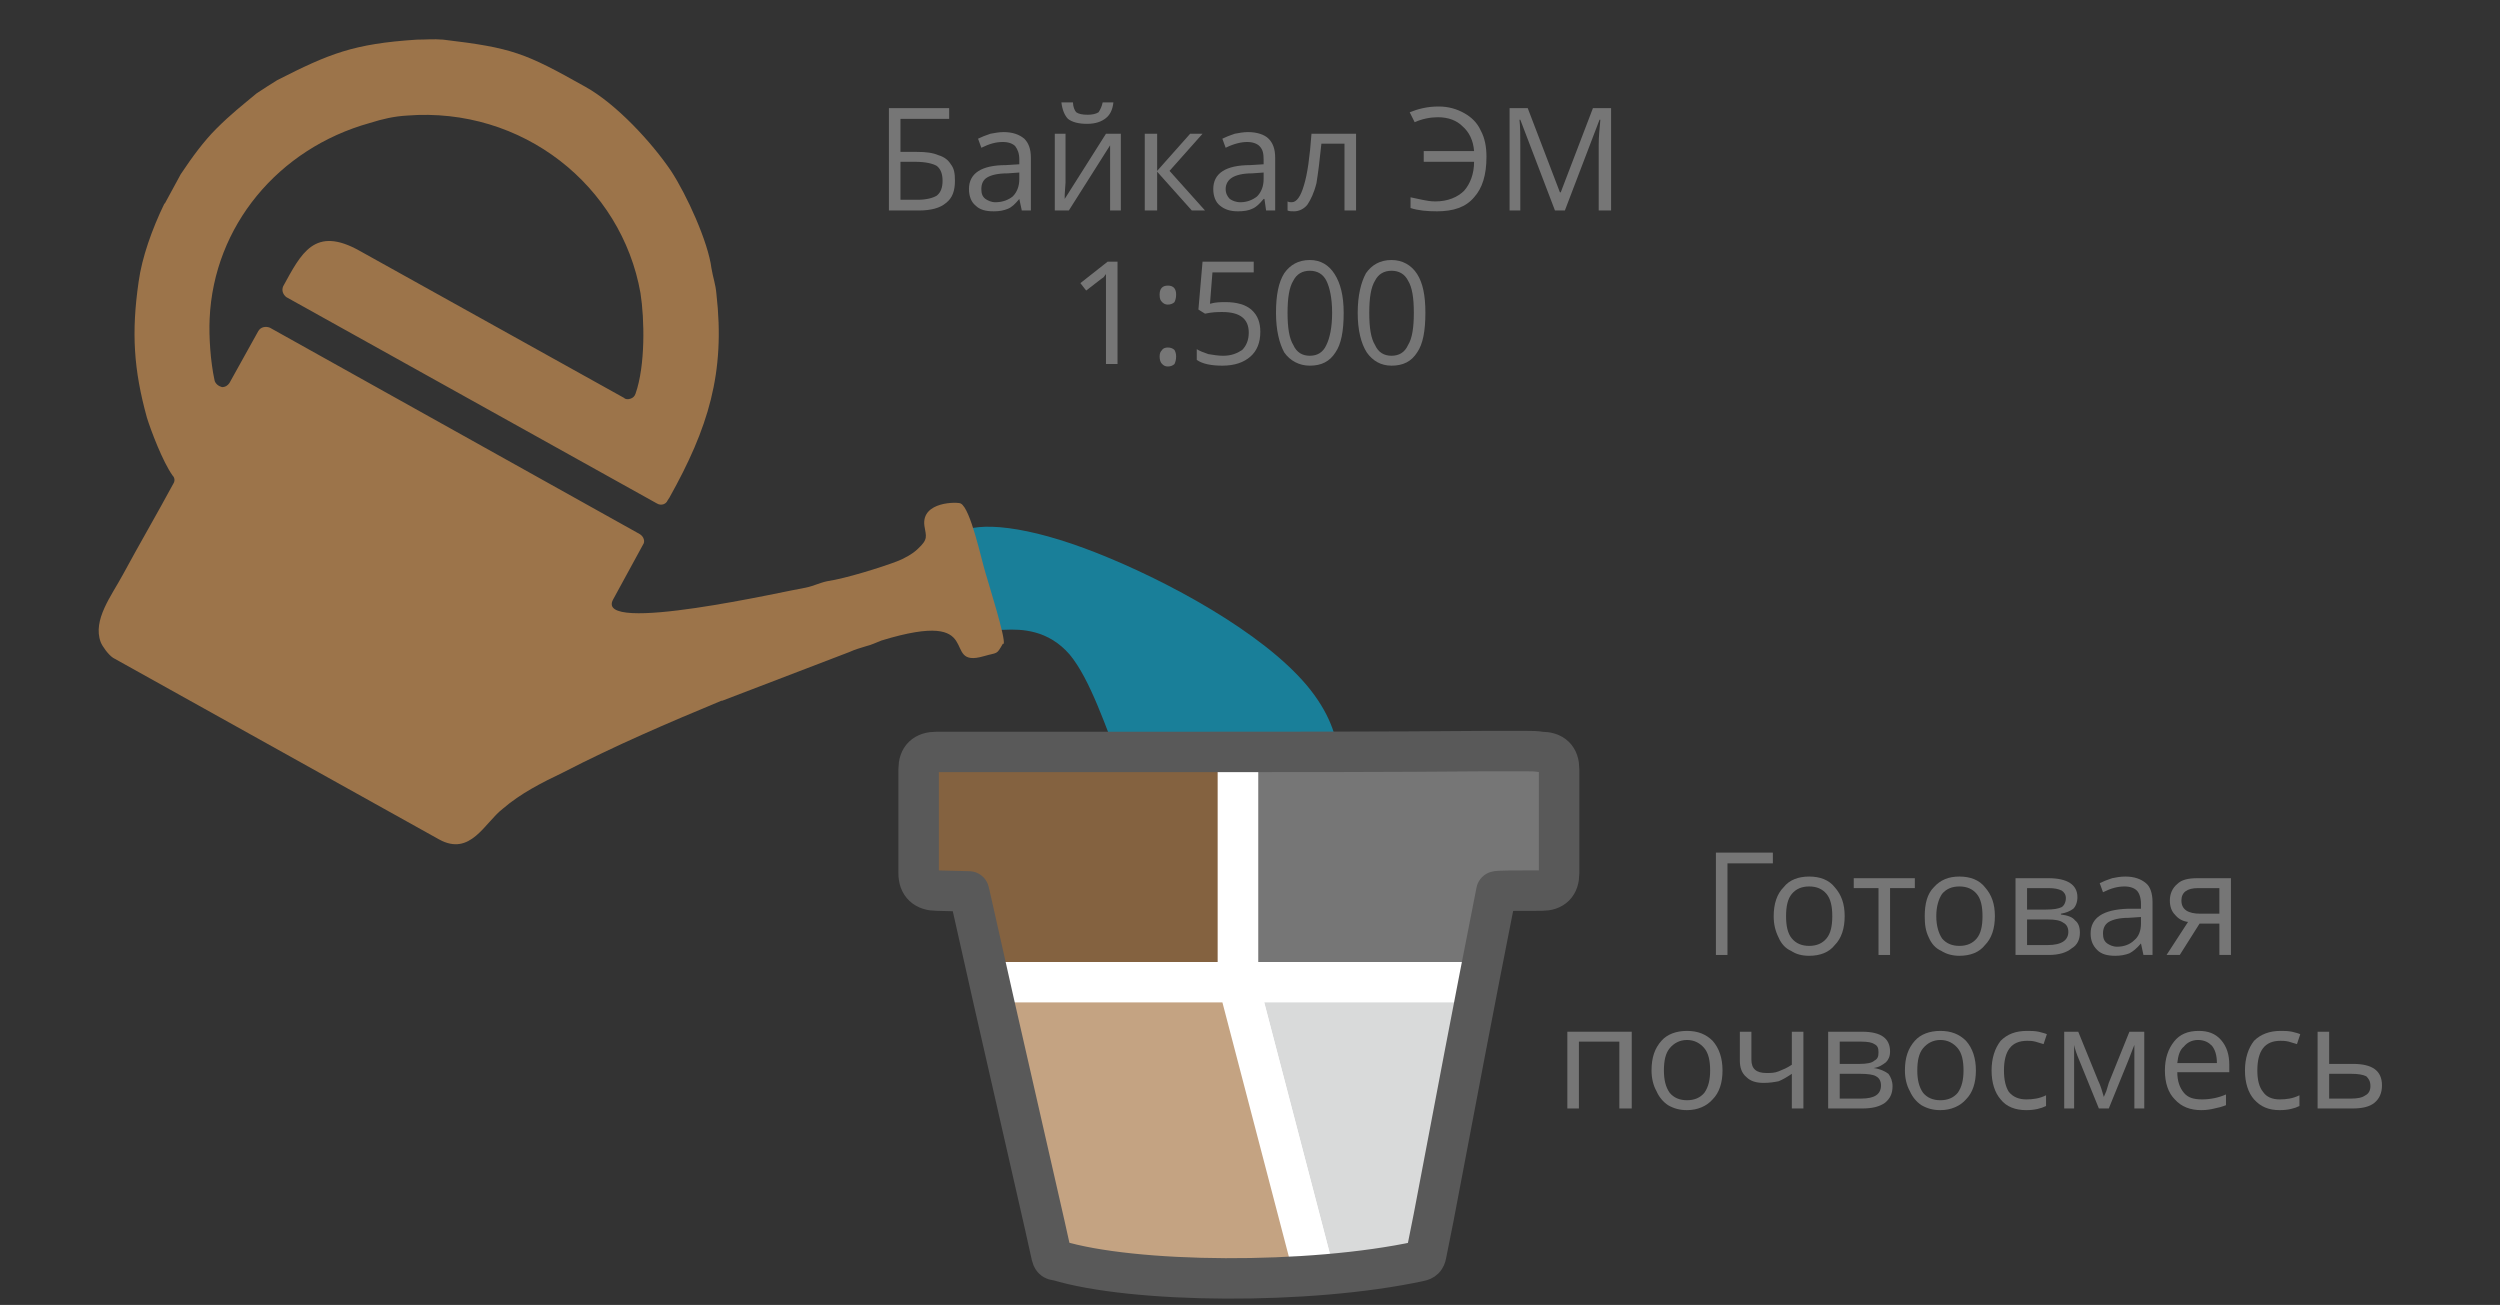 <?xml version="1.0" encoding="UTF-8"?>
<!DOCTYPE svg PUBLIC "-//W3C//DTD SVG 1.1//EN" "http://www.w3.org/Graphics/SVG/1.1/DTD/svg11.dtd">
<!-- Creator: CorelDRAW 2017 -->
<svg xmlns="http://www.w3.org/2000/svg" xml:space="preserve" width="364px" height="190px" version="1.1" style="shape-rendering:geometricPrecision; text-rendering:geometricPrecision; image-rendering:optimizeQuality; fill-rule:evenodd; clip-rule:evenodd"
viewBox="0 0 302900 158100"
 xmlns:xlink="http://www.w3.org/1999/xlink">
 <rect x="0" y="0" width="302900" height="158100" fill="#333333" stroke="none"/>
 <defs>
  <style type="text/css">
   <![CDATA[
    .str0 {stroke:white;stroke-width:4900;stroke-miterlimit:22.926}
    .str1 {stroke:#595959;stroke-width:4900;stroke-linecap:round;stroke-linejoin:round;stroke-miterlimit:22.926}
    .fil2 {fill:none}
    .fil6 {fill:#D9DADA}
    .fil4 {fill:#767676}
    .fil3 {fill:#595959}
    .fil5 {fill:#846240}
    .fil1 {fill:#9C744A}
    .fil7 {fill:#C4A382}
    .fil8 {fill:#767676;fill-rule:nonzero}
    .fil0 {fill:#00CCFF;fill-opacity:0.502}
   ]]>
  </style>
   <clipPath id="id0">
    <path d="M181300 108000c-2600,13100 -5100,26300 -7600,39500 -300,1500 -600,3000 -900,4500 -100,500 -300,700 -800,800 -13400,2900 -34700,2700 -43900,-100 -500,0 -600,-200 -700,-600l-800 -3600 0 0 -6200 -27200 -2900 -12900 -100 -400 -3900 -100c-1400,0 -2200,-700 -2200,-2100 0,-1800 0,-3600 0,-5300l0 -1800c0,-1800 0,-3600 0,-5500 0,-1400 700,-2100 2200,-2100 10400,0 20800,0 31300,0 11600,0 23200,0 34900,-100 1100,0 2300,0 3400,0l100 0 1700 0 100 0c600,0 1100,0 1700,100 1500,0 2200,700 2200,2100 0,4200 0,8400 0,12600 0,1400 -700,2100 -2100,2100 -3100,0 -5500,0 -5500,100l0 0z"/>
   </clipPath>
 </defs>
 <g id="Слой_x0020_1">
  <path class="fil0" d="M121700 76300c2100,-100 5300,0 7900,3000 2500,3000 4400,8900 6100,13100 1700,4100 3200,6600 7600,8000 4400,1300 11700,1600 15700,-1500 4000,-3000 4700,-9500 -700,-15900 -5400,-6400 -16800,-12600 -25400,-16000 -8600,-3400 -14400,-3800 -16600,-2500 -2300,1300 -1000,4400 -200,6800 800,2300 1200,4000 1900,4700 700,700 1700,300 3700,300z"/>
  <path class="fil1" d="M81100 60300l-200 300c-200,500 -800,700 -1300,400l-44900 -25000c-400,-300 -600,-800 -400,-1300 2200,-4000 3800,-7400 9300,-4300l32000 17800c200,200 500,200 800,100 300,-100 500,-300 600,-600 1200,-3400 1100,-9000 600,-12200 -2300,-13000 -14300,-22600 -28300,-21500 -1600,100 -2900,400 -4500,900 -11100,3100 -18900,12500 -19400,23700 -100,2200 100,5200 600,7500 100,400 500,700 900,800 400,0 700,-200 900,-500l3500 -6300c300,-500 900,-600 1400,-400l44800 25000c500,300 700,900 400,1300l-3600 6600c-2500,4400 21300,-1100 23300,-1400 1000,-200 1700,-600 2700,-800 2100,-300 6600,-1700 8400,-2400 800,-300 1900,-900 2500,-1500 1300,-1200 1000,-1500 800,-2800 -400,-3000 4100,-2900 4400,-2700 1200,600 2500,6800 3000,8400 300,1100 2500,8000 2200,8600l-100 0c-800,1400 -600,1000 -2300,1500 -5500,1600 700,-5900 -12400,-1900 -800,300 -1100,500 -1900,700 -900,300 -1100,300 -2000,700 0,0 0,0 0,0l-15400 5900c0,0 0,0 -100,0 -6500,2700 -12800,5400 -19200,8700 -2500,1200 -5100,2500 -7300,4400 -2200,1700 -3900,5800 -7700,3700l-39500 -22000c-600,-400 -1300,-1400 -1500,-1900 -1000,-2700 1300,-5600 2700,-8200 2000,-3700 4100,-7300 6100,-11000 200,-300 200,-700 -100,-1000 -1200,-1700 -2600,-5400 -3100,-7000 -1600,-5800 -1900,-10300 -1000,-16500 400,-2900 1600,-6300 3100,-9400 100,-100 100,-100 100,-100l1900 -3500c0,0 0,0 0,0 1400,-2100 2800,-4000 4300,-5500 1800,-1800 3100,-2800 4900,-4300 900,-600 1700,-1100 2500,-1600 6300,-3200 9200,-4400 16900,-4900 1200,0 1900,-100 3200,0 8400,1000 9900,1600 17200,5700 3800,2100 8100,6800 10400,10200 1900,2900 4500,8600 4900,11800 200,1200 500,1900 600,3100 1100,9600 -1000,16300 -5700,24700z"/>
  <rect class="fil2" width="302900" height="158100"/>
  <path class="fil3" d="M181300 108000c-2600,13100 -5100,26300 -7600,39500 -300,1500 -600,3000 -900,4500 -100,500 -300,700 -800,800 -13400,2900 -34700,2700 -43900,-100 -500,0 -600,-200 -700,-600l-800 -3600 0 0 -6200 -27200 -2900 -12900 -100 -400 -3900 -100c-1400,0 -2200,-700 -2200,-2100 0,-1800 0,-3600 0,-5300l0 -1800c0,-1800 0,-3600 0,-5500 0,-1400 700,-2100 2200,-2100 10400,0 20800,0 31300,0 11600,0 23200,0 34900,-100 1100,0 2300,0 3400,0l100 0 1700 0 100 0c600,0 1100,0 1700,100 1500,0 2200,700 2200,2100 0,4200 0,8400 0,12600 0,1400 -700,2100 -2100,2100 -3100,0 -5500,0 -5500,100l0 0z"/>
  <g style="clip-path:url(#id0)">
   <g id="_3036809712016">
    <g>
     <ellipse class="fil4 str0" cx="150000" cy="119000" rx="49100" ry="50300"/>
     <path class="fil5 str0" d="M100900 119000l49100 0 0 -50300c-27100,0 -49100,22500 -49100,50300z"/>
     <path class="fil4 str0" d="M150000 68700l0 50300 49100 0c0,-27800 -22000,-50300 -49100,-50300z"/>
     <path class="fil6 str0" d="M199100 119000l-49100 0 12700 48600c21000,-5700 36400,-25300 36400,-48600z"/>
     <path class="fil7 str0" d="M162700 167600l-12700 -48600 -49100 0c0,27800 22000,50300 49100,50300 4400,0 8700,-500 12700,-1700z"/>
    </g>
   </g>
  </g>
  <path class="fil2 str1" d="M181300 108000c-2600,13100 -5100,26300 -7600,39500 -300,1500 -600,3000 -900,4500 -100,500 -300,700 -800,800 -13400,2900 -34700,2700 -43900,-100 -500,0 -600,-200 -700,-600l-800 -3600 0 0 -6200 -27200 -2900 -12900 -100 -400 -3900 -100c-1400,0 -2200,-700 -2200,-2100 0,-1800 0,-3600 0,-5300l0 -1800c0,-1800 0,-3600 0,-5500 0,-1400 700,-2100 2200,-2100 10400,0 20800,0 31300,0 11600,0 23200,0 34900,-100 1100,0 2300,0 3400,0l100 0 1700 0 100 0c600,0 1100,0 1700,100 1500,0 2200,700 2200,2100 0,4200 0,8400 0,12600 0,1400 -700,2100 -2100,2100 -3100,0 -5500,0 -5500,100l0 0z"/>
  <path class="fil8" d="M115700 21900c0,1200 -300,2100 -1100,2700 -700,600 -1800,900 -3300,900l-3600 0 0 -12400 7300 0 0 1300 -5900 0 0 4000 2000 0c1100,0 1900,100 2600,400 700,200 1200,600 1500,1100 400,500 500,1100 500,2000zm-6600 2300l2100 0c1000,0 1800,-200 2300,-500 500,-400 700,-1000 700,-1800 0,-800 -200,-1400 -700,-1800 -500,-300 -1400,-500 -2600,-500l-1800 0 0 4600z"/>
  <path id="1" class="fil8" d="M123800 25500l-300 -1400 0 0c-500,600 -900,1000 -1400,1200 -500,200 -1000,300 -1700,300 -1000,0 -1700,-200 -2200,-700 -500,-400 -800,-1100 -800,-2000 0,-1900 1500,-2900 4500,-2900l1600 -100 0 -600c0,-700 -200,-1200 -500,-1600 -300,-300 -800,-500 -1500,-500 -800,0 -1600,200 -2600,700l-400 -1100c400,-200 900,-400 1500,-600 500,-100 1100,-200 1600,-200 1100,0 1900,300 2500,800 500,500 800,1200 800,2300l0 6400 -1100 0zm-3200 -1000c900,0 1600,-300 2100,-700 500,-500 800,-1200 800,-2100l0 -800 -1400 100c-1200,0 -2000,200 -2500,500 -500,300 -700,800 -700,1400 0,500 100,900 500,1200 300,200 700,400 1200,400z"/>
  <path id="2" class="fil8" d="M129100 16200l0 5900 -100 1500 0 500 5000 -7900 1800 0 0 9300 -1300 0 0 -5700 0 -1100 0 -1100 -5000 7900 -1700 0 0 -9300 1300 0zm2600 -1200c-1000,0 -1800,-200 -2300,-600 -400,-400 -700,-1100 -800,-2000l1400 0c0,500 200,1000 400,1200 300,200 700,300 1400,300 500,0 1000,-100 1300,-300 200,-300 400,-700 500,-1200l1300 0c-100,900 -400,1500 -900,1900 -500,400 -1200,700 -2300,700z"/>
  <polygon id="3" class="fil8" points="144200,16200 145700,16200 141700,20700 146000,25500 144400,25500 140200,20800 140200,25500 138700,25500 138700,16200 140200,16200 140200,20700 "/>
  <path id="4" class="fil8" d="M153400 25500l-200 -1400 -100 0c-500,600 -900,1000 -1400,1200 -400,200 -1000,300 -1700,300 -900,0 -1600,-200 -2200,-700 -500,-400 -800,-1100 -800,-2000 0,-1900 1500,-2900 4500,-2900l1600 -100 0 -600c0,-700 -100,-1200 -500,-1600 -300,-300 -800,-500 -1500,-500 -700,0 -1600,200 -2600,700l-400 -1100c400,-200 900,-400 1500,-600 500,-100 1100,-200 1600,-200 1100,0 2000,300 2500,800 500,500 800,1200 800,2300l0 6400 -1100 0zm-3100 -1000c800,0 1500,-300 2000,-700 500,-500 800,-1200 800,-2100l0 -800 -1400 100c-1100,0 -1900,200 -2400,500 -500,300 -800,800 -800,1400 0,500 200,900 500,1200 300,200 700,400 1300,400z"/>
  <path id="5" class="fil8" d="M164300 25500l-1400 0 0 -8100 -2800 0c-200,2000 -400,3600 -600,4800 -300,1200 -700,2000 -1100,2600 -400,500 -1000,800 -1600,800 -300,0 -600,0 -800,-100l0 -1100c200,100 300,100 500,100 600,0 1100,-700 1500,-2100 400,-1300 700,-3400 900,-6200l5400 0 0 9300z"/>
  <path id="6" class="fil8" d="M174200 14200c-900,0 -1900,200 -2800,600l-600 -1200c1000,-400 2100,-700 3500,-700 1200,0 2200,300 3100,800 900,500 1600,1200 2000,2100 500,900 700,2000 700,3200 0,2200 -500,3800 -1500,4900 -1000,1200 -2500,1700 -4500,1700 -1200,0 -2300,-100 -3200,-400l0 -1300c500,100 900,200 1400,300 500,100 1000,200 1600,200 1500,0 2700,-500 3500,-1300 700,-800 1200,-2000 1200,-3500l-6100 0 0 -1300 6100 0c-100,-1300 -600,-2300 -1400,-3000 -700,-700 -1700,-1100 -3000,-1100z"/>
  <path id="7" class="fil8" d="M188400 25500l-4200 -11000 -100 0c100,900 100,1900 100,3100l0 7900 -1300 0 0 -12400 2200 0 3900 10200 100 0 3900 -10200 2200 0 0 12400 -1500 0 0 -8000c0,-900 100,-1900 200,-3000l-100 0 -4200 11000 -1200 0z"/>
  <path id="8" class="fil8" d="M135400 44100l-1400 0 0 -8800c0,-700 0,-1400 0,-2100 -100,100 -200,300 -300,400 -200,100 -900,700 -2100,1600l-700 -900 3300 -2600 1200 0 0 12400z"/>
  <path id="9" class="fil8" d="M140500 43200c0,-400 100,-600 300,-800 100,-200 400,-300 700,-300 300,0 600,100 800,300 100,200 200,400 200,800 0,400 -100,700 -200,900 -200,200 -500,300 -800,300 -300,0 -500,-100 -700,-300 -200,-200 -300,-500 -300,-900zm0 -7500c0,-700 300,-1100 1000,-1100 700,0 1000,400 1000,1100 0,400 -100,700 -200,900 -200,200 -500,300 -800,300 -300,0 -500,-100 -700,-300 -200,-200 -300,-400 -300,-900z"/>
  <path id="10" class="fil8" d="M148500 36600c1300,0 2400,300 3100,900 800,700 1100,1600 1100,2700 0,1300 -400,2300 -1200,3000 -800,700 -1900,1100 -3400,1100 -1300,0 -2400,-200 -3100,-700l0 -1300c300,200 800,400 1400,600 600,100 1200,200 1800,200 1000,0 1700,-300 2300,-700 500,-500 800,-1200 800,-2100 0,-1700 -1100,-2500 -3200,-2500 -500,0 -1200,0 -2100,200l-800 -500 500 -5800 6200 0 0 1300 -5000 0 -300 3800c700,-200 1300,-200 1900,-200z"/>
  <path id="11" class="fil8" d="M162800 37900c0,2200 -300,3800 -1000,4800 -700,1100 -1700,1600 -3100,1600 -1300,0 -2400,-600 -3100,-1600 -600,-1100 -1000,-2700 -1000,-4800 0,-2100 300,-3700 1000,-4800 700,-1000 1700,-1600 3100,-1600 1300,0 2300,600 3000,1700 700,1100 1100,2600 1100,4700zm-6800 0c0,1800 200,3100 700,3900 400,900 1100,1300 2000,1300 900,0 1600,-400 2000,-1300 400,-800 700,-2100 700,-3900 0,-1800 -300,-3100 -700,-3900 -400,-800 -1100,-1200 -2000,-1200 -900,0 -1600,400 -2000,1200 -500,800 -700,2100 -700,3900z"/>
  <path id="12" class="fil8" d="M172700 37900c0,2200 -300,3800 -1000,4800 -700,1100 -1700,1600 -3100,1600 -1300,0 -2300,-600 -3000,-1600 -700,-1100 -1100,-2700 -1100,-4800 0,-2100 400,-3700 1000,-4800 700,-1000 1700,-1600 3100,-1600 1300,0 2400,600 3100,1700 700,1100 1000,2600 1000,4700zm-6800 0c0,1800 200,3100 700,3900 400,900 1100,1300 2000,1300 900,0 1600,-400 2000,-1300 500,-800 700,-2100 700,-3900 0,-1800 -200,-3100 -700,-3900 -400,-800 -1100,-1200 -2000,-1200 -900,0 -1600,400 -2000,1200 -500,800 -700,2100 -700,3900z"/>
  <polygon class="fil8" points="214800,103300 214800,104600 209300,104600 209300,115700 207900,115700 207900,103300 "/>
  <path id="1" class="fil8" d="M223500 111000c0,1500 -400,2700 -1200,3500 -700,900 -1800,1300 -3100,1300 -900,0 -1600,-200 -2200,-600 -700,-300 -1200,-900 -1500,-1600 -400,-800 -600,-1600 -600,-2600 0,-1500 400,-2700 1200,-3500 700,-900 1800,-1300 3100,-1300 1300,0 2400,400 3100,1300 800,900 1200,2000 1200,3500zm-7100 0c0,1200 200,2100 700,2700 500,600 1200,900 2100,900 900,0 1600,-300 2100,-900 500,-600 700,-1500 700,-2700 0,-1200 -200,-2100 -700,-2700 -500,-600 -1200,-900 -2100,-900 -900,0 -1600,300 -2100,900 -500,600 -700,1500 -700,2700z"/>
  <polygon id="2" class="fil8" points="232000,107600 229000,107600 229000,115700 227600,115700 227600,107600 224600,107600 224600,106400 232000,106400 "/>
  <path id="3" class="fil8" d="M241700 111000c0,1500 -400,2700 -1200,3500 -700,900 -1800,1300 -3100,1300 -800,0 -1600,-200 -2200,-600 -700,-300 -1200,-900 -1500,-1600 -400,-800 -500,-1600 -500,-2600 0,-1500 300,-2700 1100,-3500 800,-900 1800,-1300 3100,-1300 1300,0 2400,400 3100,1300 800,900 1200,2000 1200,3500zm-7100 0c0,1200 300,2100 700,2700 500,600 1200,900 2100,900 900,0 1600,-300 2100,-900 500,-600 700,-1500 700,-2700 0,-1200 -200,-2100 -700,-2700 -500,-600 -1200,-900 -2100,-900 -900,0 -1600,300 -2100,900 -400,600 -700,1500 -700,2700z"/>
  <path id="4" class="fil8" d="M251700 108700c0,600 -200,1100 -500,1400 -400,300 -900,500 -1500,600l0 100c800,100 1400,300 1700,700 400,300 600,800 600,1500 0,800 -300,1500 -1000,1900 -600,500 -1500,800 -2800,800l-4000 0 0 -9300 4000 0c2300,0 3500,800 3500,2300zm-1100 4200c0,-500 -200,-900 -600,-1100 -400,-300 -1000,-400 -1900,-400l-2500 0 0 3100 2500 0c1700,0 2500,-600 2500,-1600zm-300 -4100c0,-400 -200,-700 -500,-900 -400,-200 -900,-300 -1600,-300l-2600 0 0 2600 2300 0c900,0 1500,-100 1900,-300 300,-200 500,-600 500,-1100z"/>
  <path id="5" class="fil8" d="M259700 115700l-300 -1400 0 0c-500,600 -1000,1000 -1400,1200 -500,200 -1100,300 -1700,300 -1000,0 -1700,-200 -2200,-700 -500,-500 -800,-1100 -800,-2000 0,-1900 1500,-2900 4500,-3000l1600 0 0 -600c0,-700 -200,-1300 -500,-1600 -300,-300 -800,-500 -1500,-500 -800,0 -1600,200 -2600,700l-400 -1100c400,-200 900,-400 1500,-600 500,-100 1000,-200 1600,-200 1100,0 1900,300 2500,800 500,400 800,1200 800,2300l0 6400 -1100 0zm-3200 -1000c900,0 1600,-300 2100,-800 500,-400 800,-1100 800,-2000l0 -800 -1500 100c-1100,0 -1900,200 -2400,500 -500,300 -700,800 -700,1400 0,500 100,900 500,1200 300,200 700,400 1200,400z"/>
  <path id="6" class="fil8" d="M264100 115700l-1600 0 2600 -4000c-700,-100 -1200,-400 -1600,-900 -400,-400 -600,-1000 -600,-1700 0,-800 300,-1500 900,-2000 500,-500 1300,-700 2400,-700l4100 0 0 9300 -1400 0 0 -3800 -2400 0 -2400 3800zm200 -6600c0,1100 800,1600 2300,1600l2300 0 0 -3100 -2600 0c-1300,0 -2000,500 -2000,1500z"/>
  <polygon id="7" class="fil8" points="191300,134300 189900,134300 189900,125000 197700,125000 197700,134300 196200,134300 196200,126200 191300,126200 "/>
  <path id="8" class="fil8" d="M208700 129700c0,1500 -400,2700 -1200,3500 -700,800 -1800,1300 -3100,1300 -900,0 -1600,-200 -2300,-600 -600,-400 -1100,-1000 -1400,-1700 -400,-700 -600,-1600 -600,-2500 0,-1600 400,-2700 1200,-3600 700,-800 1800,-1200 3100,-1200 1300,0 2300,400 3100,1200 800,900 1200,2100 1200,3600zm-7100 0c0,1100 200,2000 700,2700 500,600 1200,900 2100,900 900,0 1600,-300 2100,-900 500,-700 700,-1600 700,-2700 0,-1200 -200,-2100 -700,-2700 -500,-600 -1200,-1000 -2100,-1000 -900,0 -1600,400 -2100,1000 -500,600 -700,1500 -700,2700z"/>
  <path id="9" class="fil8" d="M212200 125000l0 3400c0,1100 600,1600 1800,1600 600,0 1000,0 1500,-200 500,-200 1000,-400 1600,-800l0 -4000 1400 0 0 9300 -1400 0 0 -4200c-600,400 -1100,700 -1600,900 -500,100 -1100,200 -1800,200 -900,0 -1600,-200 -2100,-700 -600,-500 -800,-1200 -800,-2000l0 -3500 1400 0z"/>
  <path id="10" class="fil8" d="M229000 127400c0,600 -200,1000 -500,1300 -400,300 -800,600 -1500,700l0 0c800,100 1400,400 1800,700 300,400 500,900 500,1500 0,900 -300,1500 -900,2000 -700,500 -1600,700 -2800,700l-4100 0 0 -9300 4100 0c2300,0 3400,800 3400,2400zm-1100 4100c0,-500 -200,-900 -600,-1100 -300,-200 -1000,-300 -1900,-300l-2500 0 0 3000 2600 0c1600,0 2400,-500 2400,-1600zm-300 -4000c0,-500 -100,-800 -500,-1000 -300,-200 -800,-300 -1600,-300l-2600 0 0 2700 2400 0c800,0 1500,-100 1800,-400 400,-200 500,-500 500,-1000z"/>
  <path id="11" class="fil8" d="M239400 129700c0,1500 -400,2700 -1200,3500 -700,800 -1800,1300 -3100,1300 -900,0 -1600,-200 -2300,-600 -600,-400 -1100,-1000 -1400,-1700 -400,-700 -600,-1600 -600,-2500 0,-1600 400,-2700 1200,-3600 700,-800 1800,-1200 3100,-1200 1300,0 2300,400 3100,1200 800,900 1200,2100 1200,3600zm-7100 0c0,1100 200,2000 700,2700 500,600 1200,900 2100,900 900,0 1600,-300 2100,-900 500,-700 700,-1600 700,-2700 0,-1200 -200,-2100 -700,-2700 -500,-600 -1200,-1000 -2100,-1000 -900,0 -1600,400 -2100,1000 -500,600 -700,1500 -700,2700z"/>
  <path id="12" class="fil8" d="M245500 134500c-1300,0 -2400,-400 -3100,-1300 -700,-800 -1100,-2000 -1100,-3500 0,-1500 400,-2700 1100,-3600 800,-800 1800,-1200 3200,-1200 500,0 900,0 1400,100 400,100 800,200 1000,300l-400 1200c-300,-100 -700,-200 -1000,-300 -400,-100 -700,-100 -1000,-100 -1900,0 -2800,1200 -2800,3600 0,1100 200,2000 600,2600 500,600 1200,900 2100,900 800,0 1600,-100 2400,-500l0 1300c-600,300 -1400,500 -2400,500z"/>
  <path id="13" class="fil8" d="M254900 132900l300 -700 300 -1000 2500 -6200 1800 0 0 9300 -1200 0 0 -7700 -200 500 -500 1300 -2400 5900 -1200 0 -2400 -5900c-300,-700 -500,-1300 -600,-1800l0 7700 -1200 0 0 -9300 1700 0 2400 5900c300,600 500,1300 700,2000z"/>
  <path id="14" class="fil8" d="M266700 134500c-1300,0 -2400,-400 -3200,-1300 -800,-800 -1200,-2000 -1200,-3500 0,-1500 400,-2600 1100,-3500 700,-900 1700,-1300 3000,-1300 1100,0 2000,300 2700,1100 700,800 1000,1800 1000,3000l0 900 -6300 0c0,1100 300,1900 800,2500 500,600 1200,800 2200,800 1000,0 2000,-200 2900,-600l0 1300c-500,200 -900,300 -1400,400 -400,100 -900,200 -1600,200zm-400 -8500c-700,0 -1300,300 -1700,800 -500,400 -700,1100 -800,2000l4800 0c0,-900 -200,-1600 -600,-2100 -400,-400 -900,-700 -1700,-700z"/>
  <path id="15" class="fil8" d="M276200 134500c-1300,0 -2300,-400 -3100,-1300 -700,-800 -1100,-2000 -1100,-3500 0,-1500 400,-2700 1100,-3600 800,-800 1900,-1200 3200,-1200 500,0 900,0 1400,100 400,100 800,200 1000,300l-400 1200c-300,-100 -700,-200 -1000,-300 -400,-100 -700,-100 -1000,-100 -1900,0 -2800,1200 -2800,3600 0,1100 200,2000 700,2600 400,600 1100,900 2000,900 800,0 1600,-100 2400,-500l0 1300c-600,300 -1400,500 -2400,500z"/>
  <path id="16" class="fil8" d="M282200 128900l2900 0c2300,0 3500,800 3500,2600 0,900 -300,1600 -900,2100 -600,500 -1500,700 -2700,700l-4200 0 0 -9300 1400 0 0 3900zm0 1200l0 3000 2700 0c700,0 1300,-100 1700,-400 400,-200 600,-600 600,-1100 0,-600 -200,-900 -500,-1200 -400,-200 -1000,-300 -1800,-300l-2700 0z"/>
 </g>
</svg>
